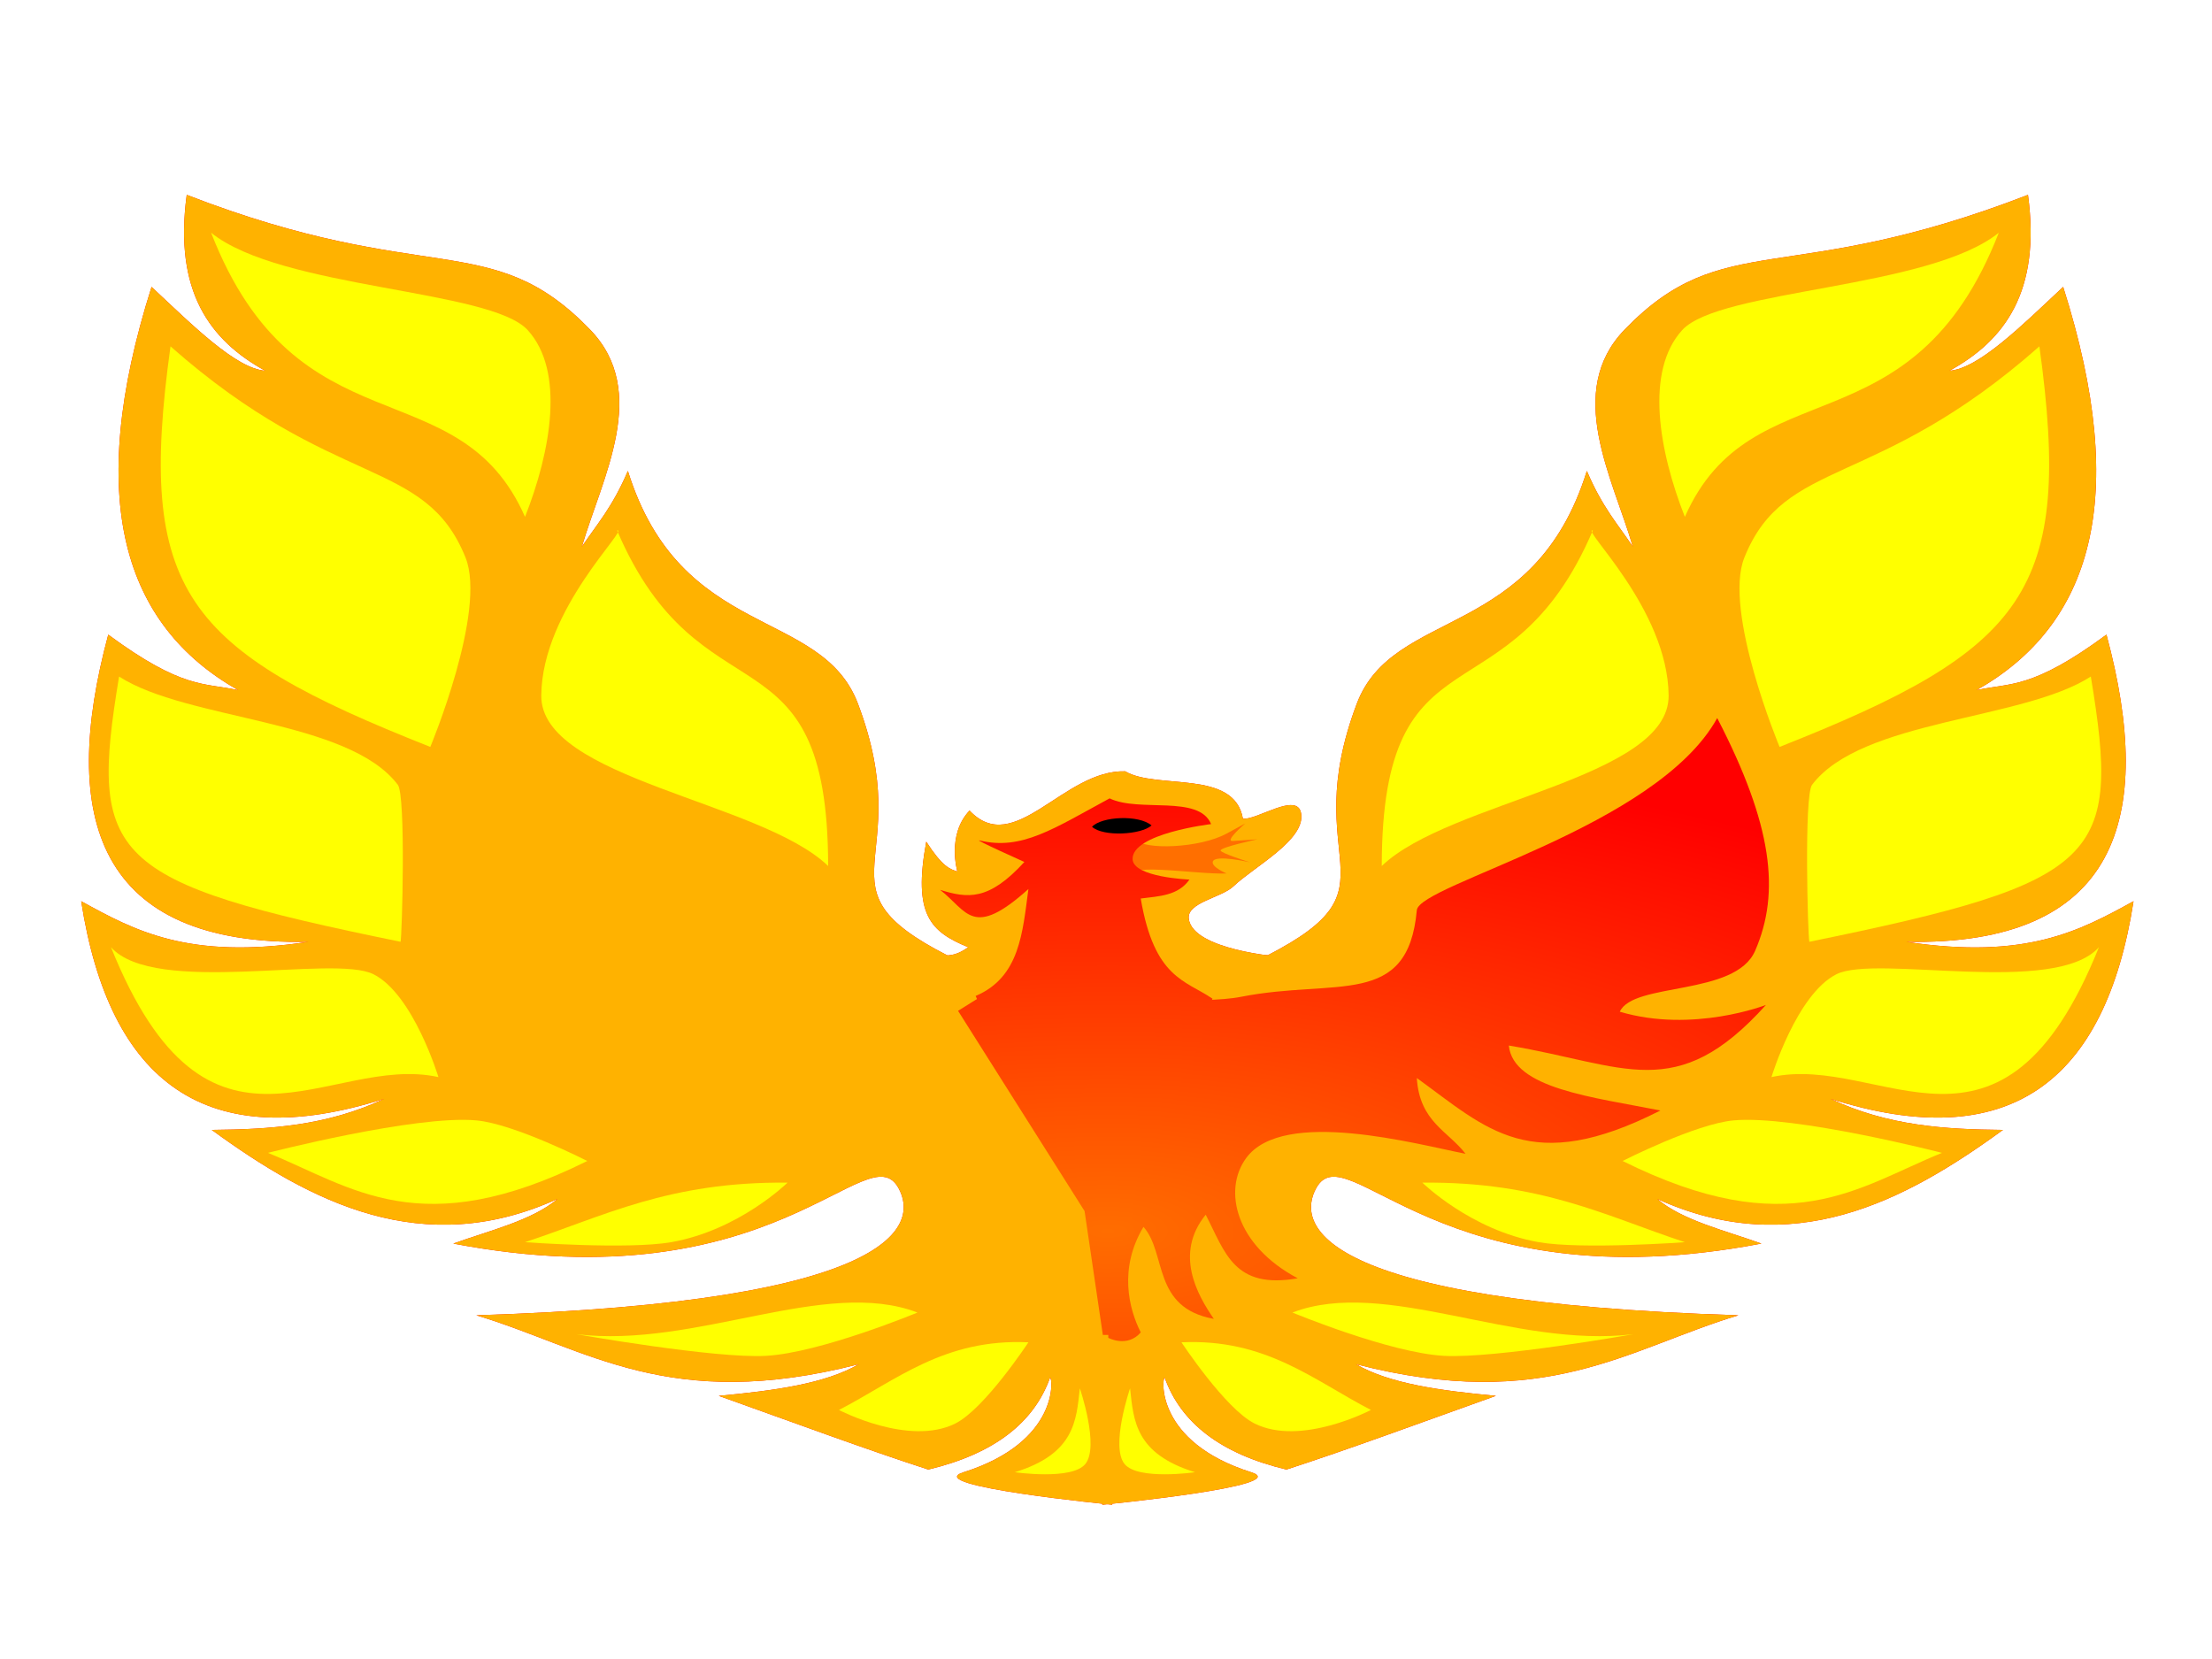 <?xml version="1.0" encoding="UTF-8" standalone="no"?>
<!-- Created with Inkscape (http://www.inkscape.org/) -->
<svg
   xmlns:dc="http://purl.org/dc/elements/1.1/"
   xmlns:cc="http://creativecommons.org/ns#"
   xmlns:rdf="http://www.w3.org/1999/02/22-rdf-syntax-ns#"
   xmlns:svg="http://www.w3.org/2000/svg"
   xmlns="http://www.w3.org/2000/svg"
   xmlns:xlink="http://www.w3.org/1999/xlink"
   xmlns:sodipodi="http://sodipodi.sourceforge.net/DTD/sodipodi-0.dtd"
   xmlns:inkscape="http://www.inkscape.org/namespaces/inkscape"
   width="400"
   height="300"
   id="svg2"
   sodipodi:version="0.32"
   inkscape:version="0.46"
   version="1.0"
   sodipodi:docname="Phoenix.svg"
   inkscape:output_extension="org.inkscape.output.svg.inkscape"
   inkscape:export-filename="C:\Dokumente und Einstellungen\ChrisBenoit\Desktop\Phoenixbig.png"
   inkscape:export-xdpi="112.5"
   inkscape:export-ydpi="112.5">
  <defs
     id="defs4">
    <linearGradient
       id="linearGradient3317">
      <stop
         style="stop-color:#ff6d00;stop-opacity:1;"
         offset="0"
         id="stop3319" />
      <stop
         style="stop-color:#ff0000;stop-opacity:1;"
         offset="1"
         id="stop3321" />
    </linearGradient>
    <inkscape:perspective
       sodipodi:type="inkscape:persp3d"
       inkscape:vp_x="0 : 526.18109 : 1"
       inkscape:vp_y="0 : 1000 : 0"
       inkscape:vp_z="744.09448 : 526.18109 : 1"
       inkscape:persp3d-origin="372.04724 : 350.78739 : 1"
       id="perspective10" />
    <inkscape:perspective
       id="perspective2390"
       inkscape:persp3d-origin="372.04724 : 350.78739 : 1"
       inkscape:vp_z="744.09448 : 526.18109 : 1"
       inkscape:vp_y="0 : 1000 : 0"
       inkscape:vp_x="0 : 526.18109 : 1"
       sodipodi:type="inkscape:persp3d" />
    <filter
       inkscape:collect="always"
       id="filter3240">
      <feGaussianBlur
         inkscape:collect="always"
         stdDeviation="1.52"
         id="feGaussianBlur3242" />
    </filter>
    <filter
       inkscape:collect="always"
       id="filter3244">
      <feGaussianBlur
         inkscape:collect="always"
         stdDeviation="1.52"
         id="feGaussianBlur3246" />
    </filter>
    <filter
       inkscape:collect="always"
       id="filter3248">
      <feGaussianBlur
         inkscape:collect="always"
         stdDeviation="1.52"
         id="feGaussianBlur3250" />
    </filter>
    <filter
       inkscape:collect="always"
       id="filter3260">
      <feGaussianBlur
         inkscape:collect="always"
         stdDeviation="4.386"
         id="feGaussianBlur3262" />
    </filter>
    <filter
       inkscape:collect="always"
       id="filter3264">
      <feGaussianBlur
         inkscape:collect="always"
         stdDeviation="4.386"
         id="feGaussianBlur3266" />
    </filter>
    <filter
       inkscape:collect="always"
       id="filter3268">
      <feGaussianBlur
         inkscape:collect="always"
         stdDeviation="0.88"
         id="feGaussianBlur3270" />
    </filter>
    <filter
       inkscape:collect="always"
       id="filter3303"
       x="-0.349"
       width="1.698"
       y="-0.436"
       height="1.872">
      <feGaussianBlur
         inkscape:collect="always"
         stdDeviation="9.985"
         id="feGaussianBlur3305" />
    </filter>
    <filter
       inkscape:collect="always"
       id="filter3307"
       x="-0.109"
       width="1.219"
       y="-0.101"
       height="1.202">
      <feGaussianBlur
         inkscape:collect="always"
         stdDeviation="9.985"
         id="feGaussianBlur3309" />
    </filter>
    <filter
       inkscape:collect="always"
       id="filter3311"
       x="-0.129"
       width="1.257"
       y="-0.101"
       height="1.202">
      <feGaussianBlur
         inkscape:collect="always"
         stdDeviation="9.985"
         id="feGaussianBlur3313" />
    </filter>
    <radialGradient
       inkscape:collect="always"
       xlink:href="#linearGradient3317"
       id="radialGradient3323"
       cx="200.289"
       cy="263.271"
       fx="200.289"
       fy="263.271"
       r="119.591"
       gradientTransform="matrix(1.811,-1.6804732e-7,5.7399267e-8,0.723,-162.49,32.282)"
       gradientUnits="userSpaceOnUse" />
    <radialGradient
       inkscape:collect="always"
       xlink:href="#linearGradient3317"
       id="radialGradient3325"
       gradientUnits="userSpaceOnUse"
       gradientTransform="matrix(2.224,-1.6804732e-7,4.2763334e-8,0.723,-245.16,32.282)"
       cx="200.289"
       cy="263.271"
       fx="200.289"
       fy="263.271"
       r="119.591" />
  </defs>
  <sodipodi:namedview
     id="base"
     pagecolor="#ffffff"
     bordercolor="#666666"
     borderopacity="1.0"
     inkscape:pageopacity="0.0"
     inkscape:pageshadow="2"
     inkscape:zoom="1.7625"
     inkscape:cx="188.95799"
     inkscape:cy="150"
     inkscape:document-units="px"
     inkscape:current-layer="layer1"
     showgrid="false"
     inkscape:window-width="683"
     inkscape:window-height="662"
     inkscape:window-x="22"
     inkscape:window-y="29" />
  <g
     inkscape:label="Ebene 1"
     inkscape:groupmode="layer"
     id="layer1">
    <path
       sodipodi:nodetypes="cscccccscccccccccccsccsccc"
       id="path3275"
       d="M 199.351,272.104 C 199.351,272.104 234.149,268.719 226.268,266.232 C 208.873,260.743 210.117,249.132 210.607,249.103 C 213.495,257.194 220.608,262.871 232.63,265.742 C 243.731,262.143 256.804,257.314 270.512,252.412 C 260.558,251.489 251.24,250.223 245.199,246.691 C 279.548,255.52 294.29,243.906 314.359,237.847 C 237.44,235.441 234.431,221.319 238.013,214.845 C 243.625,204.702 260.27,235.99 318.519,224.878 C 312.1,222.559 304.212,220.691 299.677,216.803 C 324.067,227.882 344.251,217.407 362.197,204.323 C 351.798,204.229 341.398,203.611 330.998,198.695 C 363.194,208.932 380.69,195.791 385.811,162.969 C 376.134,168.277 366.477,173.599 344.701,170.31 C 382.98,171.045 389.84,147.883 380.917,114.763 C 367.423,124.715 363.56,123.431 357.426,124.796 C 378.139,113.068 385.302,90.339 373.086,51.876 C 365.572,58.922 357.84,66.619 352.532,67.047 C 362.51,61.553 369.086,52.746 366.724,35.237 C 323.158,52.12 311.706,41.094 293.804,59.584 C 282.924,70.822 291.577,86.297 295.272,98.858 C 292.499,94.728 289.726,91.687 286.953,85.155 C 277.396,115.862 251.968,109.773 245.354,127.243 C 234.386,156.214 253.739,160.188 229.204,172.757 L 166.556,174.322 L 199.351,272.104 z"
       style="fill:#ff0000;fill-opacity:1;fill-rule:evenodd;stroke:none;stroke-width:1px;stroke-linecap:butt;stroke-linejoin:miter;stroke-opacity:1;filter:url(#filter3307)" />
    <path
       sodipodi:nodetypes="cscccccscccccccccccsccscc"
       id="path3273"
       d="M 201.142,272.104 C 201.142,272.104 166.343,268.719 174.225,266.232 C 191.62,260.743 190.376,249.132 189.886,249.103 C 186.998,257.194 179.885,262.871 167.863,265.742 C 156.761,262.143 143.689,257.314 129.98,252.412 C 139.934,251.489 149.252,250.223 155.294,246.691 C 120.944,255.52 106.203,243.906 86.134,237.847 C 163.052,235.441 166.062,221.319 162.48,214.845 C 156.868,204.702 140.222,235.99 81.974,224.878 C 88.392,222.559 96.281,220.691 100.816,216.803 C 76.426,227.882 56.242,217.407 38.295,204.323 C 48.695,204.229 59.095,203.611 69.494,198.695 C 37.298,208.932 19.803,195.791 14.682,162.969 C 24.359,168.277 34.015,173.599 55.791,170.31 C 17.512,171.045 10.653,147.883 19.576,114.763 C 33.07,124.715 36.933,123.431 43.067,124.796 C 22.354,113.068 15.19,90.339 27.406,51.876 C 34.921,58.922 42.652,66.619 47.961,67.047 C 37.983,61.553 31.407,52.746 33.768,35.237 C 77.335,52.12 88.787,41.094 106.688,59.584 C 117.568,70.822 108.916,86.297 105.22,98.858 C 107.993,94.728 110.767,91.687 113.54,85.155 C 123.096,115.862 148.525,109.773 155.139,127.243 C 166.107,156.214 146.754,160.188 171.289,172.757 L 201.142,272.104 z"
       style="fill:#ff0000;fill-opacity:1;fill-rule:evenodd;stroke:none;stroke-width:1px;stroke-linecap:butt;stroke-linejoin:miter;stroke-opacity:1;filter:url(#filter3311)" />
    <path
       style="fill:#ff0000;fill-opacity:1;fill-rule:evenodd;stroke:none;stroke-width:1px;stroke-linecap:butt;stroke-linejoin:miter;stroke-opacity:1;filter:url(#filter3303)"
       d="M 170.922,172.757 C 172.499,172.839 173.828,172.179 175.082,171.289 C 168.284,168.477 165.061,165.478 167.496,152.202 C 170.429,156.745 171.785,157.187 173.124,157.586 C 173.124,157.586 171.164,150.948 175.326,146.574 C 183.457,155.203 192.29,139.17 203.467,139.478 C 209.198,142.867 223.201,139.053 224.755,148.042 C 227.292,148.348 234.58,143.115 235.277,147.064 C 236.126,151.87 226.782,156.706 223.042,160.277 C 220.876,162.346 214.582,163.18 214.967,166.15 C 215.697,171.774 231.362,173.002 231.362,173.002 C 207.337,196.413 186.52,206.388 170.922,172.757 z"
       id="path3277"
       sodipodi:nodetypes="cccccccssscc" />
    <path
       sodipodi:nodetypes="cccccccssscc"
       id="path3224"
       d="M 170.922,172.757 C 172.499,172.839 173.828,172.179 175.082,171.289 C 168.284,168.477 165.061,165.478 167.496,152.202 C 170.429,156.745 171.785,157.187 173.124,157.586 C 173.124,157.586 171.164,150.948 175.326,146.574 C 183.457,155.203 192.29,139.17 203.467,139.478 C 209.198,142.867 223.201,139.053 224.755,148.042 C 227.292,148.348 234.58,143.115 235.277,147.064 C 236.126,151.87 226.782,156.706 223.042,160.277 C 220.876,162.346 214.582,163.18 214.967,166.15 C 215.697,171.774 231.362,173.002 231.362,173.002 C 207.337,196.413 186.52,206.388 170.922,172.757 z"
       style="fill:#ffb200;fill-opacity:1;fill-rule:evenodd;stroke:none;stroke-width:1px;stroke-linecap:butt;stroke-linejoin:miter;stroke-opacity:1;filter:url(#filter3240)" />
    <path
       style="fill:#ff6f00;fill-rule:evenodd;stroke:none;stroke-width:1px;stroke-linecap:butt;stroke-linejoin:miter;stroke-opacity:1;fill-opacity:1"
       d="M 205.485,151.835 C 206.732,153.707 216.878,153.429 221.819,150.734 L 225.184,148.899 C 225.184,148.899 221.334,152.189 222.92,152.08 L 227.386,151.774 C 227.386,151.774 220.723,153.197 220.718,153.793 C 220.714,154.272 226.04,155.934 226.04,155.934 C 226.04,155.934 219.693,154.455 219.311,155.812 C 219.032,156.8 221.819,157.953 221.819,157.953 C 216.097,158.176 201.984,155.62 204.874,159.054 L 200.163,155.261 L 205.485,151.835 z"
       id="path3226"
       sodipodi:nodetypes="cscscscscccc" />
    <path
       style="fill:#ffb200;fill-opacity:1;fill-rule:evenodd;stroke:none;stroke-width:1px;stroke-linecap:butt;stroke-linejoin:miter;stroke-opacity:1;filter:url(#filter3248)"
       d="M 201.142,272.104 C 201.142,272.104 166.343,268.719 174.225,266.232 C 191.62,260.743 190.376,249.132 189.886,249.103 C 186.998,257.194 179.885,262.871 167.863,265.742 C 156.761,262.143 143.689,257.314 129.98,252.412 C 139.934,251.489 149.252,250.223 155.294,246.691 C 120.944,255.52 106.203,243.906 86.134,237.847 C 163.052,235.441 166.062,221.319 162.48,214.845 C 156.868,204.702 140.222,235.99 81.974,224.878 C 88.392,222.559 96.281,220.691 100.816,216.803 C 76.426,227.882 56.242,217.407 38.295,204.323 C 48.695,204.229 59.095,203.611 69.494,198.695 C 37.298,208.932 19.803,195.791 14.682,162.969 C 24.359,168.277 34.015,173.599 55.791,170.31 C 17.512,171.045 10.653,147.883 19.576,114.763 C 33.07,124.715 36.933,123.431 43.067,124.796 C 22.354,113.068 15.19,90.339 27.406,51.876 C 34.921,58.922 42.652,66.619 47.961,67.047 C 37.983,61.553 31.407,52.746 33.768,35.237 C 77.335,52.12 88.787,41.094 106.688,59.584 C 117.568,70.822 108.916,86.297 105.22,98.858 C 107.993,94.728 110.767,91.687 113.54,85.155 C 123.096,115.862 148.525,109.773 155.139,127.243 C 166.107,156.214 146.754,160.188 171.289,172.757 L 201.142,272.104 z"
       id="path3206"
       sodipodi:nodetypes="cscccccscccccccccccsccscc" />
    <path
       style="fill:#ffb200;fill-opacity:1;fill-rule:evenodd;stroke:none;stroke-width:1px;stroke-linecap:butt;stroke-linejoin:miter;stroke-opacity:1;filter:url(#filter3244)"
       d="M 199.351,272.104 C 199.351,272.104 234.149,268.719 226.268,266.232 C 208.873,260.743 210.117,249.132 210.607,249.103 C 213.495,257.194 220.608,262.871 232.63,265.742 C 243.731,262.143 256.804,257.314 270.512,252.412 C 260.558,251.489 251.24,250.223 245.199,246.691 C 279.548,255.52 294.29,243.906 314.359,237.847 C 237.44,235.441 234.431,221.319 238.013,214.845 C 243.625,204.702 260.27,235.99 318.519,224.878 C 312.1,222.559 304.212,220.691 299.677,216.803 C 324.067,227.882 344.251,217.407 362.197,204.323 C 351.798,204.229 341.398,203.611 330.998,198.695 C 363.194,208.932 380.69,195.791 385.811,162.969 C 376.134,168.277 366.477,173.599 344.701,170.31 C 382.98,171.045 389.84,147.883 380.917,114.763 C 367.423,124.715 363.56,123.431 357.426,124.796 C 378.139,113.068 385.302,90.339 373.086,51.876 C 365.572,58.922 357.84,66.619 352.532,67.047 C 362.51,61.553 369.086,52.746 366.724,35.237 C 323.158,52.12 311.706,41.094 293.804,59.584 C 282.924,70.822 291.577,86.297 295.272,98.858 C 292.499,94.728 289.726,91.687 286.953,85.155 C 277.396,115.862 251.968,109.773 245.354,127.243 C 234.386,156.214 253.739,160.188 229.204,172.757 L 166.556,174.322 L 199.351,272.104 z"
       id="path3220"
       sodipodi:nodetypes="cscccccscccccccccccsccsccc" />
    <g
       id="g3176" />
    <g
       id="g3186"
       style="stroke:none;filter:url(#filter3268);fill-opacity:1;fill:url(#radialGradient3323)">
      <path
         style="fill:url(#radialGradient3323);fill-rule:evenodd;stroke:none;stroke-width:1px;stroke-linecap:butt;stroke-linejoin:miter;stroke-opacity:1;fill-opacity:1"
         d="M 176.427,180.098 C 184.428,176.721 184.917,168.564 185.971,160.767 C 175.816,169.875 174.962,164.77 170.002,160.914 C 174.97,162.449 178.766,162.965 185.237,155.873 C 185.237,155.873 175.853,151.663 177.144,151.979 C 184.72,153.832 190.486,149.875 200.653,144.372 C 206.002,146.967 216.773,143.66 219.005,149.021 C 219.005,149.021 204.63,150.721 204.812,155.383 C 204.941,158.655 215.09,159.054 215.09,159.054 C 213.047,161.983 209.578,162.06 206.281,162.48 C 208.734,176.927 214.331,177.232 219.25,180.587 C 206.956,210.409 193.273,219.198 176.427,180.098 z"
         id="path3170"
         sodipodi:nodetypes="ccccsccscccc" />
      <path
         style="fill:url(#radialGradient3323);fill-opacity:1;fill-rule:evenodd;stroke:none;stroke-width:1px;stroke-linecap:butt;stroke-linejoin:miter;stroke-opacity:1"
         d="M 90.049,129.85 C 101.008,149.683 143.946,159.873 144.372,164.597 C 145.975,182.376 158.971,176.867 176.183,180.258 C 183.241,181.649 200.163,180.258 200.163,180.258 L 200.163,241.922 C 200.163,241.922 196.755,243.778 194.29,240.943 C 196.475,236.64 198.291,229.338 193.801,221.857 C 189.556,226.611 192.287,236.471 181.077,238.496 C 184.059,234.159 188.285,226.735 182.545,219.654 C 179.007,226.521 177.429,233.183 165.905,231.155 C 177.139,225.212 179.515,215.198 175.204,209.377 C 168.475,200.291 144.383,206.915 135.563,208.643 C 138.733,204.498 143.873,202.873 144.372,194.94 C 131.657,204.136 123.838,212.774 100.326,200.813 C 112.54,198.394 126.958,196.841 127.732,189.067 C 106.729,192.55 97.497,199.794 81.24,181.726 C 81.24,181.726 94.46,186.875 107.667,182.95 C 105.214,177.556 86.787,180.19 83.197,171.938 C 78.595,161.358 80.053,149.169 90.049,129.85 z"
         id="path2396"
         sodipodi:nodetypes="csscccccccsccccccsc" />
      <path
         style="fill:url(#radialGradient3323);fill-opacity:1;fill-rule:evenodd;stroke:none;stroke-width:1px;stroke-linecap:butt;stroke-linejoin:miter;stroke-opacity:1"
         d="M 310.528,129.85 C 299.57,149.683 256.631,159.873 256.205,164.597 C 254.602,182.376 241.606,176.867 224.395,180.258 C 217.336,181.649 200.414,180.258 200.414,180.258 L 200.414,241.922 C 200.414,241.922 203.822,243.778 206.287,240.943 C 204.103,236.64 202.287,229.338 206.776,221.857 C 211.021,226.611 208.29,236.471 219.501,238.496 C 216.519,234.159 212.293,226.735 218.032,219.654 C 221.57,226.521 223.149,233.183 234.672,231.155 C 223.438,225.212 221.063,215.198 225.373,209.377 C 232.102,200.291 256.195,206.915 265.015,208.643 C 261.844,204.498 256.704,202.873 256.205,194.94 C 268.921,204.136 276.739,212.774 300.251,200.813 C 288.037,198.394 273.619,196.841 272.845,189.067 C 293.849,192.55 303.081,199.794 319.338,181.726 C 319.338,181.726 306.118,186.875 292.91,182.95 C 295.363,177.556 313.79,180.19 317.38,171.938 C 321.983,161.358 320.524,149.169 310.528,129.85 z"
         id="path3168"
         sodipodi:nodetypes="csscccccccsccccccsc" />
      <path
         style="fill:url(#radialGradient3325);fill-rule:evenodd;stroke:none;stroke-width:1px;stroke-linecap:butt;stroke-linejoin:miter;stroke-opacity:1;fill-opacity:1"
         d="M 178.14,179.731 L 173.246,182.79 L 196.126,219.005 L 199.429,241.395 L 201.264,241.395 L 205.791,212.643 L 220.351,181.199 L 217.414,180.22 C 204.323,175.308 191.232,177.274 178.14,179.731 z"
         id="path3174"
         sodipodi:nodetypes="ccccccccc" />
    </g>
    <g
       id="g2402"
       transform="translate(0,0.481)"
       style="fill:#ffff00;fill-opacity:1;stroke:none;filter:url(#filter3264)">
      <path
         sodipodi:nodetypes="czcc"
         id="path2388"
         d="M 38.173,41.599 C 50.806,51.808 88.684,51.791 95.432,59.217 C 102.18,66.643 99.655,81.029 94.943,92.985 C 82.894,65.667 53.797,81.719 38.173,41.599 z"
         style="fill:#ffff00;fill-rule:evenodd;stroke:none;stroke-width:1px;stroke-linecap:butt;stroke-linejoin:miter;stroke-opacity:1;fill-opacity:1" />
      <path
         sodipodi:nodetypes="ccsc"
         id="path2390"
         d="M 30.832,62.153 C 24.703,106.462 33.235,116.977 77.814,134.584 C 77.814,134.584 88.083,110.022 84.176,100.326 C 76.822,82.074 60.452,88.318 30.832,62.153 z"
         style="fill:#ffff00;fill-rule:evenodd;stroke:none;stroke-width:1px;stroke-linecap:butt;stroke-linejoin:miter;stroke-opacity:1;fill-opacity:1" />
      <path
         sodipodi:nodetypes="cscc"
         id="path2392"
         d="M 21.533,121.86 C 33.841,129.801 62.958,129.579 71.941,141.436 C 73.419,143.386 72.698,169.024 72.431,169.821 C 19.429,159 16.103,154.699 21.533,121.86 z"
         style="fill:#ffff00;fill-rule:evenodd;stroke:none;stroke-width:1px;stroke-linecap:butt;stroke-linejoin:miter;stroke-opacity:1;fill-opacity:1" />
      <path
         sodipodi:nodetypes="czcc"
         id="path2394"
         d="M 79.282,194.29 C 79.282,194.29 74.76,179.332 67.537,175.693 C 60.314,172.054 27.975,179.698 20.065,170.799 C 37.687,214.614 59.34,189.912 79.282,194.29 z"
         style="fill:#ffff00;fill-rule:evenodd;stroke:none;stroke-width:1px;stroke-linecap:butt;stroke-linejoin:miter;stroke-opacity:1;fill-opacity:1" />
      <path
         sodipodi:nodetypes="cscc"
         id="path2397"
         d="M 106.199,209.462 C 106.199,209.462 93.031,202.749 86.134,202.121 C 75.122,201.117 48.45,207.993 48.45,207.993 C 63.683,214.173 76.015,224.462 106.199,209.462 z"
         style="fill:#ffff00;fill-rule:evenodd;stroke:none;stroke-width:1px;stroke-linecap:butt;stroke-linejoin:miter;stroke-opacity:1;fill-opacity:1" />
      <path
         sodipodi:nodetypes="ccsc"
         id="path2399"
         d="M 111.582,95.432 C 126.756,130.902 149.708,111.581 149.755,156.117 C 137.568,144.373 97.749,140.353 97.879,125.285 C 98.02,109.605 113.893,94.969 111.582,95.432 z"
         style="fill:#ffff00;fill-rule:evenodd;stroke:none;stroke-width:1px;stroke-linecap:butt;stroke-linejoin:miter;stroke-opacity:1;fill-opacity:1" />
      <path
         sodipodi:nodetypes="ccsc"
         id="path2401"
         d="M 142.414,213.377 C 120.885,213.162 109.139,219.469 94.943,224.144 C 94.943,224.144 113.561,225.512 121.37,224.144 C 133.648,221.993 142.414,213.377 142.414,213.377 z"
         style="fill:#ffff00;fill-rule:evenodd;stroke:none;stroke-width:1px;stroke-linecap:butt;stroke-linejoin:miter;stroke-opacity:1;fill-opacity:1" />
      <path
         sodipodi:nodetypes="ccsc"
         id="path2395"
         d="M 104.241,240.783 C 125.827,243.413 149.169,230.45 165.905,236.868 C 165.905,236.868 148.373,244.153 138.499,244.698 C 129.213,245.211 104.241,240.783 104.241,240.783 z"
         style="fill:#ffff00;fill-rule:evenodd;stroke:none;stroke-width:1px;stroke-linecap:butt;stroke-linejoin:miter;stroke-opacity:1;fill-opacity:1" />
      <path
         sodipodi:nodetypes="ccsc"
         id="path2398"
         d="M 185.971,242.251 C 170.72,241.54 162.093,249.109 151.713,254.486 C 151.713,254.486 164.364,261.136 172.757,256.933 C 178.055,254.28 185.971,242.251 185.971,242.251 z"
         style="fill:#ffff00;fill-rule:evenodd;stroke:none;stroke-width:1px;stroke-linecap:butt;stroke-linejoin:miter;stroke-opacity:1;fill-opacity:1" />
      <path
         sodipodi:nodetypes="ccsc"
         id="path2400"
         d="M 183.524,265.742 C 194.318,262.405 194.632,256.448 195.269,250.571 C 195.269,250.571 198.879,261.101 196.248,264.274 C 193.795,267.232 183.524,265.742 183.524,265.742 z"
         style="fill:#ffff00;fill-rule:evenodd;stroke:none;stroke-width:1px;stroke-linecap:butt;stroke-linejoin:miter;stroke-opacity:1;fill-opacity:1" />
    </g>
    <g
       id="g2414"
       transform="matrix(-1,0,0,1,399.62,0.481)"
       style="fill:#ffff00;fill-opacity:1;stroke:none;filter:url(#filter3260)">
      <path
         sodipodi:nodetypes="czcc"
         id="path2416"
         d="M 38.173,41.599 C 50.806,51.808 88.684,51.791 95.432,59.217 C 102.18,66.643 99.655,81.029 94.943,92.985 C 82.894,65.667 53.797,81.719 38.173,41.599 z"
         style="fill:#ffff00;fill-rule:evenodd;stroke:none;stroke-width:1px;stroke-linecap:butt;stroke-linejoin:miter;stroke-opacity:1;fill-opacity:1" />
      <path
         sodipodi:nodetypes="ccsc"
         id="path2418"
         d="M 30.832,62.153 C 24.703,106.462 33.235,116.977 77.814,134.584 C 77.814,134.584 88.083,110.022 84.176,100.326 C 76.822,82.074 60.452,88.318 30.832,62.153 z"
         style="fill:#ffff00;fill-rule:evenodd;stroke:none;stroke-width:1px;stroke-linecap:butt;stroke-linejoin:miter;stroke-opacity:1;fill-opacity:1" />
      <path
         sodipodi:nodetypes="cscc"
         id="path2420"
         d="M 21.533,121.86 C 33.841,129.801 62.958,129.579 71.941,141.436 C 73.419,143.386 72.698,169.024 72.431,169.821 C 19.429,159 16.103,154.699 21.533,121.86 z"
         style="fill:#ffff00;fill-rule:evenodd;stroke:none;stroke-width:1px;stroke-linecap:butt;stroke-linejoin:miter;stroke-opacity:1;fill-opacity:1" />
      <path
         sodipodi:nodetypes="czcc"
         id="path2422"
         d="M 79.282,194.29 C 79.282,194.29 74.76,179.332 67.537,175.693 C 60.314,172.054 27.975,179.698 20.065,170.799 C 37.687,214.614 59.34,189.912 79.282,194.29 z"
         style="fill:#ffff00;fill-rule:evenodd;stroke:none;stroke-width:1px;stroke-linecap:butt;stroke-linejoin:miter;stroke-opacity:1;fill-opacity:1" />
      <path
         sodipodi:nodetypes="cscc"
         id="path2424"
         d="M 106.199,209.462 C 106.199,209.462 93.031,202.749 86.134,202.121 C 75.122,201.117 48.45,207.993 48.45,207.993 C 63.683,214.173 76.015,224.462 106.199,209.462 z"
         style="fill:#ffff00;fill-rule:evenodd;stroke:none;stroke-width:1px;stroke-linecap:butt;stroke-linejoin:miter;stroke-opacity:1;fill-opacity:1" />
      <path
         sodipodi:nodetypes="ccsc"
         id="path2426"
         d="M 111.582,95.432 C 126.756,130.902 149.708,111.581 149.755,156.117 C 137.568,144.373 97.749,140.353 97.879,125.285 C 98.02,109.605 113.893,94.969 111.582,95.432 z"
         style="fill:#ffff00;fill-rule:evenodd;stroke:none;stroke-width:1px;stroke-linecap:butt;stroke-linejoin:miter;stroke-opacity:1;fill-opacity:1" />
      <path
         sodipodi:nodetypes="ccsc"
         id="path2428"
         d="M 142.414,213.377 C 120.885,213.162 109.139,219.469 94.943,224.144 C 94.943,224.144 113.561,225.512 121.37,224.144 C 133.648,221.993 142.414,213.377 142.414,213.377 z"
         style="fill:#ffff00;fill-rule:evenodd;stroke:none;stroke-width:1px;stroke-linecap:butt;stroke-linejoin:miter;stroke-opacity:1;fill-opacity:1" />
      <path
         sodipodi:nodetypes="ccsc"
         id="path2430"
         d="M 104.241,240.783 C 125.827,243.413 149.169,230.45 165.905,236.868 C 165.905,236.868 148.373,244.153 138.499,244.698 C 129.213,245.211 104.241,240.783 104.241,240.783 z"
         style="fill:#ffff00;fill-rule:evenodd;stroke:none;stroke-width:1px;stroke-linecap:butt;stroke-linejoin:miter;stroke-opacity:1;fill-opacity:1" />
      <path
         sodipodi:nodetypes="ccsc"
         id="path2432"
         d="M 185.971,242.251 C 170.72,241.54 162.093,249.109 151.713,254.486 C 151.713,254.486 164.364,261.136 172.757,256.933 C 178.055,254.28 185.971,242.251 185.971,242.251 z"
         style="fill:#ffff00;fill-rule:evenodd;stroke:none;stroke-width:1px;stroke-linecap:butt;stroke-linejoin:miter;stroke-opacity:1;fill-opacity:1" />
      <path
         sodipodi:nodetypes="ccsc"
         id="path2434"
         d="M 183.524,265.742 C 194.318,262.405 194.632,256.448 195.269,250.571 C 195.269,250.571 198.879,261.101 196.248,264.274 C 193.795,267.232 183.524,265.742 183.524,265.742 z"
         style="fill:#ffff00;fill-rule:evenodd;stroke:none;stroke-width:1px;stroke-linecap:butt;stroke-linejoin:miter;stroke-opacity:1;fill-opacity:1" />
    </g>
    <path
       sodipodi:nodetypes="ccc"
       id="path3172"
       d="M 197.471,149.511 C 199.216,147.625 205.946,147.298 208.238,149.266 C 206.325,150.973 199.484,151.34 197.471,149.511 z"
       style="fill:#000000;fill-rule:evenodd;stroke:none;stroke-width:1px;stroke-linecap:butt;stroke-linejoin:miter;stroke-opacity:1;fill-opacity:1" />
  </g>
</svg>
